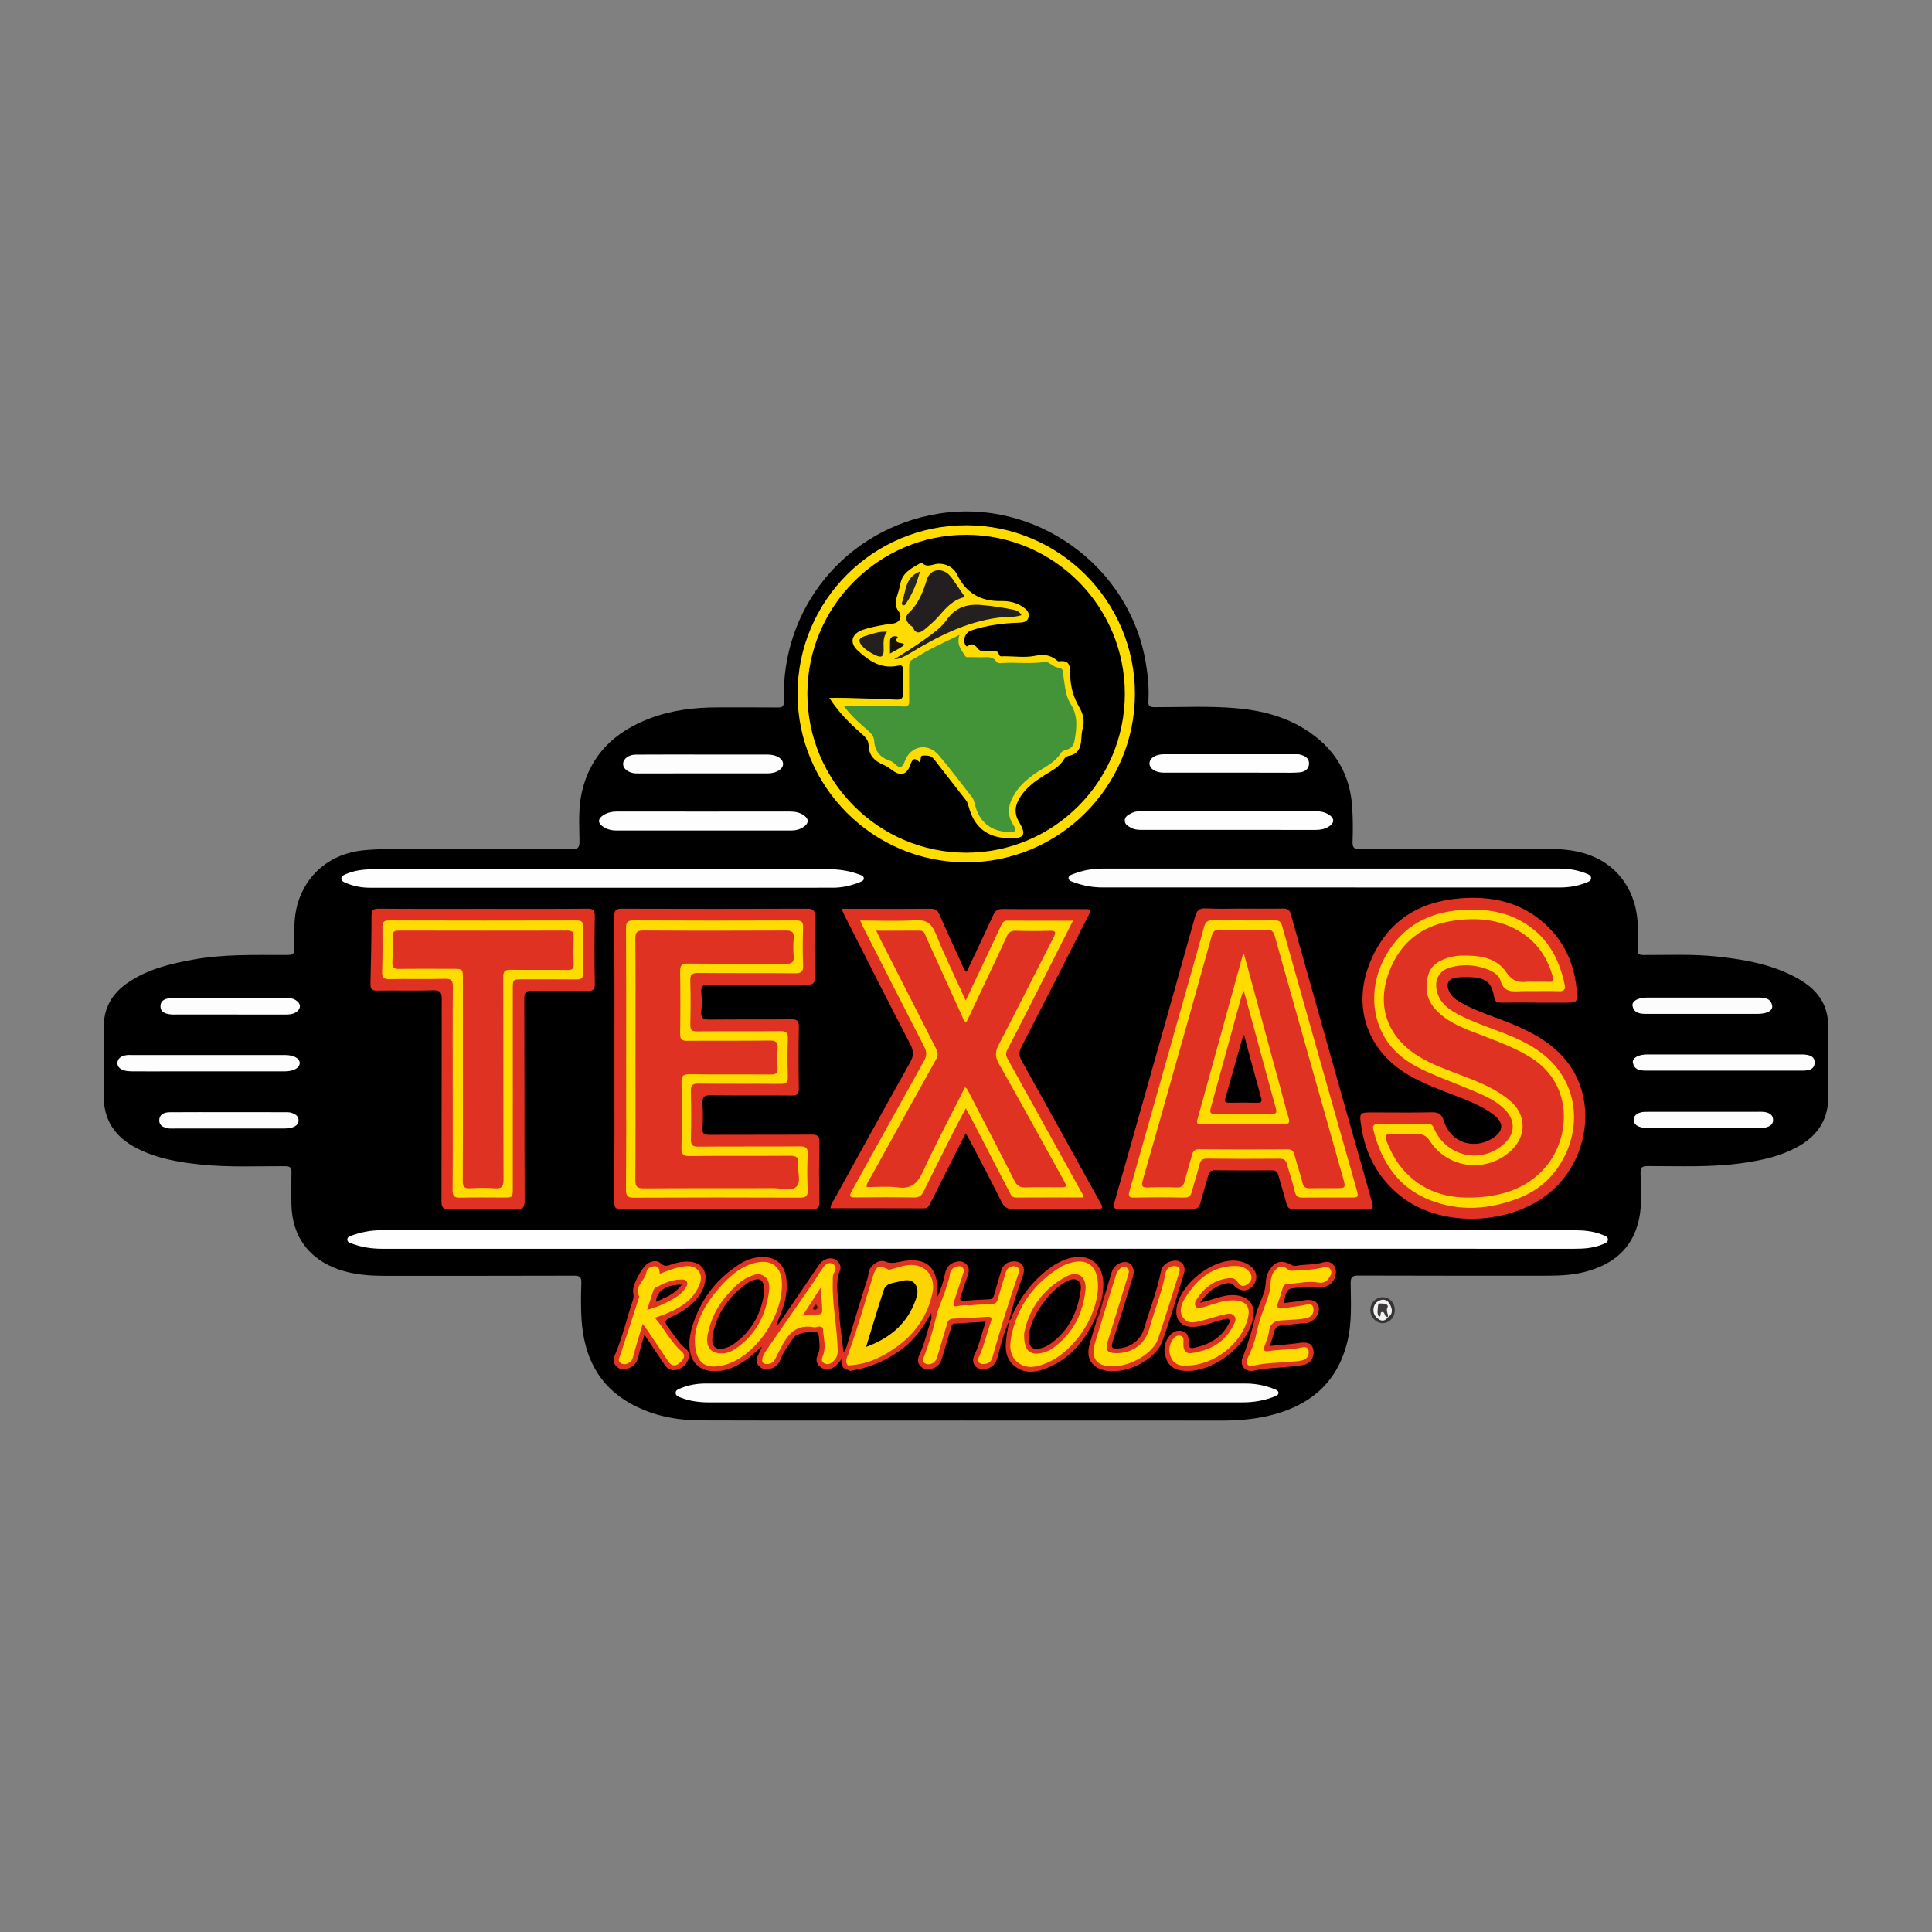 <?xml version="1.0" encoding="utf-8"?>
<!-- Generator: Adobe Illustrator 17.0.0, SVG Export Plug-In . SVG Version: 6.00 Build 0)  -->
<!DOCTYPE svg PUBLIC "-//W3C//DTD SVG 1.1//EN" "http://www.w3.org/Graphics/SVG/1.1/DTD/svg11.dtd">
<svg version="1.1" id="Layer_1" xmlns="http://www.w3.org/2000/svg" xmlns:xlink="http://www.w3.org/1999/xlink" x="0px" y="0px"
	 width="200px" height="200px" viewBox="0 0 200 200" enable-background="new 0 0 200 200" xml:space="preserve">
<rect x="0" y="0" width="200" height="200" fill="#808080" stroke="none"/>
<g>
	<path d="M99.907,147.053c-9.115,0-18.23,0.018-27.346-0.012c-2.499-0.008-4.929-0.469-7.157-1.675
		c-3.499-1.893-4.969-5.011-5.206-8.825c-0.077-1.235-0.061-2.479-0.017-3.717c0.022-0.614-0.157-0.768-0.767-0.766
		c-6.507,0.023-13.014,0.012-19.522,0.016c-1.632,0.001-3.245-0.11-4.806-0.651c-3.123-1.082-4.858-3.447-4.918-6.755
		c-0.02-1.084-0.033-2.17,0.007-3.253c0.02-0.536-0.132-0.69-0.68-0.692c-2.89-0.01-5.785,0.131-8.669-0.166
		c-2.29-0.236-4.544-0.615-6.628-1.673c-2.306-1.17-3.533-2.968-3.459-5.629c0.064-2.271,0.049-4.545,0.002-6.817
		c-0.042-2.05,0.839-3.574,2.481-4.702c2.068-1.421,4.444-1.986,6.867-2.416c3.096-0.549,6.223-0.461,9.346-0.459
		c1.028,0.001,1.031,0,1.028-1.068c-0.004-1.393-0.057-2.79,0.324-4.153c0.885-3.169,3.448-5.284,6.839-5.617
		c0.795-0.078,1.597-0.118,2.396-0.119c6.378-0.009,12.756-0.019,19.134,0.014c0.713,0.004,0.843-0.205,0.834-0.862
		c-0.024-1.7-0.136-3.413,0.251-5.092c0.884-3.837,3.395-6.197,6.957-7.569c2.293-0.883,4.692-1.172,7.135-1.168
		c2.04,0.003,4.08-0.011,6.12,0.009c0.49,0.005,0.711-0.043,0.692-0.656c-0.305-9.653,6.414-17.815,15.931-19.394
		c10.065-1.669,19.878,5.376,21.542,15.456c0.215,1.304,0.345,2.613,0.265,3.931c-0.032,0.531,0.138,0.629,0.629,0.631
		c2.814,0.01,5.633-0.138,8.44,0.106c3.163,0.275,6.131,1.141,8.606,3.252c2.133,1.82,3.234,4.175,3.419,6.95
		c0.081,1.209,0.085,2.427,0.042,3.638c-0.022,0.635,0.193,0.754,0.779,0.752c6.585-0.02,13.169-0.013,19.754-0.012
		c1.377,0,2.732,0.16,4.029,0.64c3.029,1.122,4.89,3.882,4.96,7.336c0.016,0.8,0.034,1.602-0.007,2.401
		c-0.025,0.487,0.134,0.595,0.605,0.596c2.529,0.006,5.062-0.114,7.585,0.156c2.701,0.289,5.364,0.745,7.824,1.975
		c1.822,0.911,3.3,2.151,3.638,4.306c0.107,0.682,0.065,1.39,0.067,2.086c0.007,2.014-0.026,4.029,0.01,6.042
		c0.041,2.353-1.013,4.045-3.01,5.198c-1.819,1.051-3.828,1.483-5.878,1.775c-3.262,0.465-6.545,0.306-9.821,0.313
		c-0.583,0.001-0.729,0.145-0.725,0.726c0.01,1.598,0.183,3.215-0.161,4.79c-0.677,3.101-2.788,4.748-5.75,5.474
		c-1.34,0.328-2.707,0.359-4.077,0.358c-6.404-0.002-12.808,0.009-19.212-0.016c-0.64-0.003-0.816,0.153-0.809,0.8
		c0.025,2.061,0.151,4.134-0.369,6.164c-1.1,4.296-4.033,6.613-8.207,7.571c-1.643,0.377-3.314,0.485-4.998,0.481
		c-4.39-0.011-8.78-0.004-13.169-0.004c-4.39,0-8.78,0-13.169,0C99.907,147.055,99.907,147.054,99.907,147.053z"/>
	<path fill="#363334" d="M144.387,135.59c0.012,0.762-0.542,1.378-1.244,1.385c-0.689,0.007-1.287-0.624-1.288-1.36
		c-0.001-0.714,0.536-1.296,1.223-1.325C143.809,134.261,144.374,134.822,144.387,135.59z"/>
	<path fill="#FEFEFE" d="M101.344,129.27c-20.581,0-41.163-0.002-61.744,0.004c-1.07,0-2.108-0.144-3.109-0.516
		c-0.226-0.084-0.552-0.138-0.535-0.464c0.014-0.268,0.302-0.342,0.511-0.415c0.955-0.333,1.934-0.526,2.955-0.523
		c4.132,0.01,8.264,0.004,12.395,0.004c37.031,0,74.062,0.001,111.094-0.004c1.015,0,2.01,0.078,2.958,0.465
		c0.255,0.104,0.602,0.18,0.584,0.526c-0.015,0.285-0.323,0.372-0.56,0.47c-0.923,0.384-1.894,0.457-2.882,0.456
		c-13.041-0.004-26.082-0.003-39.123-0.003C116.373,129.27,108.859,129.27,101.344,129.27z"/>
	<path fill="#E03222" d="M63.606,109.624c0-4.93,0.012-9.861-0.015-14.791c-0.003-0.626,0.185-0.766,0.782-0.764
		c6.402,0.021,12.803,0.022,19.205-0.002c0.625-0.002,0.778,0.18,0.768,0.78c-0.035,2.09-0.049,4.182,0.006,6.272
		c0.019,0.724-0.233,0.836-0.879,0.83c-3.355-0.031-6.712,0.003-10.067-0.029c-0.65-0.006-0.859,0.184-0.805,0.823
		c0.054,0.641,0.069,1.296-0.003,1.933c-0.085,0.76,0.242,0.879,0.911,0.871c2.787-0.033,5.576,0.005,8.363-0.028
		c0.626-0.007,0.842,0.131,0.828,0.798c-0.044,2.116-0.037,4.233-0.003,6.35c0.009,0.579-0.152,0.746-0.736,0.74
		c-2.788-0.03-5.576,0.015-8.363-0.032c-0.741-0.013-0.915,0.229-0.871,0.911c0.055,0.848,0.045,1.704,0.002,2.554
		c-0.027,0.53,0.176,0.638,0.663,0.636c3.536-0.018,7.073,0.006,10.609-0.024c0.626-0.005,0.838,0.135,0.824,0.796
		c-0.044,2.038-0.04,4.079-0.002,6.117c0.012,0.62-0.126,0.832-0.793,0.829c-6.557-0.026-13.113-0.024-19.67-0.001
		c-0.619,0.002-0.772-0.173-0.769-0.777C63.616,119.485,63.606,114.555,63.606,109.624z"/>
	<path fill="#E03222" d="M159.069,103.79c-1.213,0-2.427-0.012-3.64,0.006c-0.453,0.007-0.674-0.097-0.762-0.614
		c-0.246-1.438-0.823-1.925-2.277-2.017c-0.538-0.034-1.088-0.034-1.622,0.036c-0.857,0.113-1.118,0.659-0.746,1.449
		c0.256,0.542,0.723,0.863,1.222,1.145c1.671,0.943,3.514,1.473,5.274,2.202c2.293,0.949,4.428,2.138,5.918,4.198
		c2.684,3.711,2.069,9.27-1.368,12.686c-3.971,3.946-11.683,4.428-16.058,0.956c-2.325-1.844-3.651-4.3-4.093-7.229
		c-0.219-1.45-0.207-1.453,1.259-1.452c2.014,0.001,4.029,0.033,6.041-0.012c0.706-0.016,1.029,0.187,1.246,0.891
		c0.665,2.164,2.965,3.01,4.916,1.876c1.305-0.759,1.377-1.682,0.162-2.575c-1.303-0.957-2.814-1.504-4.306-2.075
		c-1.518-0.58-3.035-1.158-4.441-1.987c-4.356-2.567-5.884-7.228-3.876-11.876c1.755-4.06,4.955-6.079,9.273-6.405
		c2.903-0.219,5.675,0.247,8.055,2.08c2.375,1.83,3.66,4.288,3.963,7.254c0.15,1.472,0.118,1.475-1.352,1.475
		c-0.93,0-1.859,0-2.789,0C159.069,103.798,159.069,103.794,159.069,103.79z"/>
	<path fill="#E03222" d="M100.061,100.61c0.946-2.007,1.871-3.935,2.759-5.88c0.211-0.462,0.463-0.64,0.989-0.634
		c2.789,0.03,5.578,0.012,8.367,0.015c0.826,0.001,0.832,0.009,0.46,0.741c-2.302,4.528-4.597,9.06-6.922,13.576
		c-0.257,0.499-0.237,0.861,0.03,1.34c2.7,4.843,5.377,9.699,8.06,14.552c0.456,0.825,0.453,0.829-0.508,0.829
		c-2.789,0.001-5.578-0.017-8.367,0.014c-0.614,0.007-0.959-0.153-1.247-0.736c-1.037-2.104-2.143-4.174-3.225-6.256
		c-0.128-0.245-0.269-0.484-0.478-0.857c-0.239,0.459-0.425,0.809-0.604,1.162c-1.024,2.025-2.047,4.05-3.066,6.077
		c-0.14,0.279-0.243,0.537-0.651,0.535c-3.223-0.014-6.447-0.008-9.683-0.008c-0.002-0.386,0.219-0.622,0.363-0.884
		c2.616-4.742,5.224-9.489,7.872-14.213c0.365-0.652,0.407-1.138,0.049-1.827c-2.307-4.438-4.556-8.906-6.823-13.365
		c-0.101-0.2-0.18-0.411-0.31-0.709c1.011,0,1.931,0,2.851,0c2.118,0,4.235,0.014,6.353-0.01c0.484-0.005,0.728,0.151,0.924,0.602
		c0.737,1.703,1.518,3.387,2.292,5.074C99.669,100.02,99.733,100.332,100.061,100.61z"/>
	<path fill="#E03222" d="M50.039,94.082c3.588,0,7.176,0.015,10.763-0.014c0.612-0.005,0.783,0.16,0.774,0.773
		c-0.036,2.322-0.043,4.646,0.003,6.968c0.014,0.683-0.221,0.797-0.834,0.785c-1.883-0.039-3.769,0.014-5.652-0.03
		c-0.635-0.015-0.816,0.141-0.814,0.798c0.026,6.969,0.003,13.938,0.035,20.907c0.003,0.752-0.185,0.945-0.933,0.928
		c-2.27-0.053-4.543-0.045-6.813-0.003c-0.673,0.013-0.869-0.156-0.867-0.851c0.027-6.969,0.008-13.938,0.03-20.907
		c0.002-0.68-0.131-0.94-0.879-0.918c-1.934,0.057-3.871,0.002-5.807,0.03c-0.541,0.008-0.71-0.158-0.696-0.703
		c0.063-2.347,0.106-4.696,0.109-7.044c0.001-0.579,0.159-0.737,0.739-0.733C42.811,94.096,46.425,94.082,50.039,94.082z"/>
	<path fill="#E03222" d="M128.722,94.062c1.368,0,2.736,0.017,4.104-0.009c0.46-0.009,0.672,0.133,0.8,0.591
		c2.789,9.941,5.589,19.879,8.406,29.813c0.151,0.531,0.136,0.732-0.495,0.725c-2.529-0.027-5.059-0.026-7.588,0.002
		c-0.492,0.005-0.67-0.182-0.784-0.617c-0.255-0.971-0.565-1.927-0.826-2.897c-0.103-0.386-0.288-0.519-0.697-0.515
		c-1.961,0.019-3.923,0.012-5.884-0.01c-0.415-0.005-0.585,0.144-0.686,0.541c-0.242,0.948-0.561,1.876-0.799,2.824
		c-0.121,0.482-0.337,0.658-0.849,0.653c-2.503-0.026-5.007-0.037-7.51,0.005c-0.672,0.011-0.694-0.196-0.537-0.742
		c1.004-3.489,1.985-6.985,2.972-10.479c1.791-6.344,3.589-12.685,5.359-19.035c0.18-0.645,0.428-0.915,1.144-0.875
		c1.286,0.072,2.58,0.02,3.87,0.02C128.722,94.058,128.722,94.06,128.722,94.062z"/>
	<path fill="#FDFDFD" d="M100.854,145.172c-9.141,0-18.281-0.001-27.422,0.002c-1.015,0-2.008-0.117-2.956-0.492
		c-0.229-0.091-0.534-0.176-0.535-0.49c-0.001-0.316,0.308-0.393,0.536-0.486c0.821-0.336,1.685-0.487,2.567-0.487
		c18.643-0.004,37.286-0.005,55.929,0.002c1.011,0,1.997,0.201,2.943,0.575c0.195,0.077,0.434,0.177,0.433,0.391
		c-0.001,0.212-0.235,0.317-0.433,0.393c-1.046,0.405-2.132,0.592-3.251,0.592C119.394,145.172,110.124,145.172,100.854,145.172z"/>
	<path fill="#FEDC00" d="M82.564,71.815c0.007-9.651,7.85-17.468,17.501-17.442c9.61,0.025,17.427,7.856,17.422,17.452
		c-0.005,9.63-7.871,17.468-17.509,17.446C90.364,89.25,82.557,81.423,82.564,71.815z"/>
	<path fill="#FDFDFD" d="M137.778,91.869c-7.873,0-15.746,0-23.619,0c-1.042,0-2.049-0.186-3.026-0.546
		c-0.219-0.081-0.505-0.164-0.516-0.409c-0.013-0.301,0.304-0.366,0.539-0.456c0.949-0.364,1.938-0.541,2.948-0.541
		c15.772-0.006,31.543-0.005,47.315-0.002c0.935,0,1.85,0.145,2.725,0.483c0.237,0.091,0.551,0.2,0.563,0.474
		c0.015,0.33-0.329,0.437-0.585,0.534c-0.851,0.324-1.738,0.465-2.649,0.465C153.576,91.868,145.677,91.869,137.778,91.869z"/>
	<path fill="#FEFEFE" d="M62.287,89.99c7.845,0,15.691,0.004,23.536-0.005c1.097-0.001,2.155,0.17,3.176,0.56
		c0.177,0.068,0.43,0.147,0.426,0.391c-0.003,0.239-0.238,0.318-0.427,0.393c-0.894,0.355-1.824,0.567-2.786,0.567
		c-15.974,0.004-31.949,0.003-47.923,0.002c-0.886,0-1.742-0.168-2.555-0.527c-0.186-0.082-0.396-0.182-0.396-0.428
		c0-0.243,0.208-0.34,0.394-0.424c0.936-0.422,1.926-0.533,2.942-0.532C46.545,89.993,54.416,89.99,62.287,89.99z"/>
	<path fill="#DF3322" d="M87.579,139.605c0.74-2.436,1.464-4.877,2.237-7.302c0.114-0.356,0.057-0.759,0.317-1.078
		c0.405-0.496,0.925-0.858,1.535-0.617c0.536,0.211,0.988,0.119,1.489,0.009c2.654-0.58,3.943,0.48,3.901,3.194
		c-0.001,0.076,0,0.153,0,0.431c0.389-0.886,0.616-1.625,0.767-2.382c0.111-0.555,0.387-0.954,0.903-1.159
		c0.453-0.18,0.927-0.207,1.298,0.169c0.346,0.351,0.314,0.768,0.14,1.22c-0.267,0.695-0.464,1.417-0.714,2.119
		c-0.129,0.361-0.012,0.467,0.339,0.443c0.874-0.058,1.748-0.122,2.624-0.152c0.346-0.012,0.43-0.231,0.504-0.479
		c0.227-0.763,0.451-1.528,0.665-2.296c0.164-0.59,0.467-1.026,1.12-1.128c0.991-0.154,1.526,0.501,1.192,1.443
		c-0.542,1.525-1.073,3.053-1.409,4.641l0.012-0.014c-0.562,1.24-0.897,2.555-1.242,3.864c-0.152,0.576-0.459,0.955-1.025,1.146
		c-0.46,0.155-0.892,0.098-1.228-0.222c-0.363-0.346-0.314-0.811-0.115-1.224c0.508-1.05,0.733-2.189,1.152-3.408
		c-1.135,0.068-2.195,0.118-3.252,0.202c-0.28,0.022-0.298,0.312-0.364,0.533c-0.299,1.01-0.612,2.017-0.903,3.029
		c-0.153,0.533-0.437,0.913-0.99,1.084c-0.491,0.152-0.939,0.096-1.278-0.279c-0.335-0.371-0.241-0.802-0.044-1.229
		c0.529-1.15,0.788-2.391,1.191-3.584c0.052-0.156,0.007-0.344,0.007-0.675c-0.794,1.441-1.642,2.658-2.835,3.594
		c-1.507,1.181-3.194,1.966-5.076,2.327c-0.247,0.048-0.5,0.166-0.737-0.032c-0.114-0.142-0.14-0.294-0.06-0.461
		c0.215-0.241,0.519-0.187,0.791-0.24c3.731-0.72,6.875-3.387,7.771-7.027c0.106-0.43,0.164-0.859,0.063-1.3
		c-0.249-1.081-1.099-1.707-2.214-1.609c-0.542,0.048-1.059,0.22-1.583,0.357c-0.251,0.066-0.482,0.105-0.75,0.005
		c-0.742-0.278-0.956-0.177-1.182,0.573c-0.617,2.049-1.272,4.087-1.899,6.133c-0.169,0.552-0.197,1.181-0.702,1.591
		C87.814,139.827,87.676,139.758,87.579,139.605z"/>
	<path fill="#FDFDFD" d="M72.896,84.014c2.94,0,5.88,0.005,8.82-0.004c0.585-0.002,1.135,0.088,1.595,0.466
		c0.405,0.333,0.403,0.705-0.004,1.037c-0.415,0.339-0.909,0.462-1.441,0.462c-6.009-0.002-12.017-0.003-18.026,0
		c-0.559,0-1.076-0.13-1.518-0.473c-0.421-0.327-0.418-0.696,0.004-1.021c0.467-0.359,1.011-0.472,1.597-0.47
		C66.913,84.018,69.904,84.014,72.896,84.014z"/>
	<path fill="#FEFEFE" d="M127.192,83.981c2.991,0,5.982,0.004,8.972-0.004c0.475-0.001,0.922,0.07,1.333,0.313
		c0.696,0.412,0.688,0.922-0.021,1.328c-0.391,0.224-0.818,0.294-1.264,0.294c-6.007-0.001-12.015-0.001-18.022-0.001
		c-0.39,0-0.774-0.035-1.123-0.229c-0.294-0.163-0.617-0.328-0.631-0.716c-0.016-0.436,0.348-0.603,0.659-0.775
		c0.371-0.205,0.785-0.215,1.202-0.214C121.263,83.984,124.228,83.981,127.192,83.981z"/>
	<path fill="#DF3222" d="M87.762,141.349c-0.001,0.148-0.002,0.296-0.003,0.444c-0.604-0.067-0.607-0.531-0.643-1.08
		c-0.338,0.389-0.583,0.769-1.028,0.936c-0.463,0.173-0.874,0.115-1.225-0.196c-0.37-0.327-0.426-0.747-0.203-1.195
		c0.32-0.644,0.132-1.317,0.104-1.979c-0.005-0.114-0.069-0.264-0.156-0.329c-0.361-0.27-2.164,0.08-2.422,0.474
		c-0.508,0.773-1.103,1.492-1.424,2.382c-0.166,0.462-0.527,0.744-1.005,0.887c-0.436,0.131-0.834,0.057-1.153-0.238
		c-0.347-0.321-0.323-0.739-0.141-1.145c0.135-0.299,0.293-0.588,0.403-0.919c-0.555,0.466-1.054,0.993-1.654,1.398
		c-0.909,0.613-1.867,1.105-2.988,1.153c-1.793,0.077-2.813-0.88-2.859-2.677c-0.017-0.648,0.099-1.285,0.285-1.904
		c0.827-2.751,2.448-4.912,4.861-6.47c0.656-0.424,1.378-0.7,2.167-0.756c1.603-0.114,2.586,0.738,2.741,2.353
		c0.135,1.404-0.224,2.707-0.777,3.974c-0.108,0.249-0.209,0.501-0.19,0.812c1.354-1.976,2.714-3.947,4.056-5.931
		c0.263-0.389,0.495-0.794,0.956-0.973c0.376-0.147,0.764-0.169,1.108,0.08c0.345,0.249,0.536,0.65,0.392,1.021
		c-0.557,1.426-0.163,2.863-0.095,4.287c0.067,1.401,0.294,2.795,0.459,4.261c0.106-0.175,0.179-0.294,0.251-0.413
		c0.149,0.011,0.284,0.046,0.354,0.198C88.065,140.34,87.724,140.823,87.762,141.349z"/>
	<path fill="#FDFDFD" d="M72.789,78.11c2.221,0,4.442-0.002,6.662,0.001c0.928,0.001,1.629,0.436,1.612,0.99
		c-0.016,0.521-0.701,0.956-1.576,0.958c-4.493,0.006-8.986,0.003-13.48,0.003c-0.077,0-0.155,0.003-0.232-0.003
		c-0.753-0.065-1.285-0.484-1.27-0.997c0.015-0.511,0.573-0.941,1.311-0.945C68.141,78.102,70.465,78.11,72.789,78.11z"/>
	<path fill="#FDFDFD" d="M21.618,109.214c2.529,0,5.058,0,7.587,0c0.103,0,0.206,0,0.31,0c0.919,0.005,1.533,0.355,1.51,0.859
		c-0.023,0.493-0.649,0.834-1.559,0.835c-4.18,0.002-8.361,0.001-12.541,0.001c-1.11,0-2.219,0.006-3.329-0.005
		c-0.254-0.002-0.518-0.026-0.759-0.101c-0.389-0.121-0.722-0.356-0.678-0.818c0.043-0.446,0.401-0.646,0.793-0.735
		c0.247-0.056,0.513-0.035,0.771-0.035C16.353,109.214,18.986,109.214,21.618,109.214z"/>
	<path fill="#FDFDFD" d="M178.47,110.832c-2.656,0-5.313-0.002-7.969,0.001c-0.643,0.001-1.3-0.027-1.461-0.81
		c-0.103-0.503,0.554-0.866,1.485-0.867c5.313-0.002,10.626-0.001,15.938-0.001c0.052,0,0.103-0.002,0.155,0
		c0.593,0.031,1.247,0.125,1.233,0.856c-0.013,0.72-0.651,0.821-1.257,0.821C183.885,110.83,181.177,110.831,178.47,110.832z"/>
	<path fill="#FEFEFE" d="M127.26,79.986c-2.167,0-4.335,0-6.502,0c-0.103,0-0.206,0.002-0.31,0
		c-0.856-0.017-1.459-0.417-1.452-0.961c0.007-0.536,0.619-0.942,1.469-0.943c4.541-0.004,9.082-0.002,13.624-0.001
		c0.155,0,0.316-0.014,0.462,0.024c0.497,0.127,0.97,0.339,0.961,0.938c-0.009,0.593-0.469,0.86-0.979,0.911
		c-0.665,0.066-1.34,0.032-2.01,0.033C130.769,79.987,129.014,79.986,127.26,79.986z"/>
	<path fill="#DF3321" d="M124.232,134.85c1.072-0.231,1.922-0.608,2.835-0.745c0.579-0.087,1.128-0.046,1.664,0.181
		c0.823,0.349,1.197,1.13,1.011,2.107c-0.553,2.913-4.122,5.697-7.096,5.518c-0.81-0.049-1.534-0.313-1.872-1.135
		c-0.331-0.806-0.34-1.618,0.189-2.355c0.332-0.463,0.787-0.784,1.388-0.636c0.624,0.153,0.727,0.688,0.701,1.224
		c-0.025,0.523,0.175,0.613,0.645,0.504c1.465-0.34,2.696-1.004,3.443-2.374c0.093-0.17,0.255-0.379,0.08-0.558
		c-0.132-0.134-0.342-0.03-0.517,0.005c-0.958,0.195-1.853,0.625-2.832,0.748c-1.551,0.195-2.375-0.694-2.024-2.206
		c0.536-2.312,3.539-4.677,5.892-4.634c0.607,0.011,1.172,0.184,1.665,0.54c0.754,0.545,0.866,1.407,0.29,2.086
		c-0.538,0.634-1.321,0.624-1.975-0.061c-0.212-0.222-0.44-0.255-0.698-0.212C125.83,133.048,125.006,133.762,124.232,134.85z"/>
	<path fill="#DF3322" d="M114.236,134.486c0.27-0.887,0.547-1.771,0.806-2.661c0.155-0.531,0.449-0.915,0.986-1.103
		c0.717-0.25,1.296,0.144,1.332,0.907c0.016,0.348-0.118,0.658-0.216,0.976c-0.65,2.117-1.291,4.238-1.978,6.344
		c-0.185,0.567-0.016,0.676,0.501,0.649c1.368-0.071,2.405-0.832,2.788-2.129c0.576-1.948,1.32-3.845,1.725-5.846
		c0.135-0.666,0.669-1.035,1.342-1.115c0.765-0.091,1.288,0.53,1.051,1.302c-0.724,2.362-1.42,4.737-2.255,7.061
		c-0.71,1.977-3.972,3.512-6.031,2.977c-1.331-0.346-1.874-1.288-1.504-2.652c0.216-0.795,0.467-1.58,0.702-2.369
		C113.576,135.995,113.698,135.173,114.236,134.486z"/>
	<path fill="#DF3322" d="M132.884,134.897c0.722-0.096,1.363-0.152,1.992-0.273c0.962-0.185,1.54,0.057,1.647,0.745
		c0.114,0.726-0.621,1.613-1.435,1.617c-0.78,0.004-1.536,0.178-2.306,0.212c-0.547,0.024-0.826,0.27-0.927,0.808
		c-0.075,0.401-0.235,0.786-0.404,1.327c1.06-0.103,2.044-0.16,3.015-0.305c0.888-0.133,1.341,0.027,1.484,0.663
		c0.167,0.742-0.278,1.494-1.061,1.619c-0.94,0.151-1.896,0.216-2.847,0.291c-0.746,0.058-1.485,0.109-2.22,0.284
		c-0.877,0.208-1.525-0.5-1.198-1.324c0.571-1.436,1.008-2.896,1.363-4.404c0.204-0.867,0.695-1.707,0.929-2.601
		c0.166-0.633,0.042-1.301,0.408-1.931c0.579-0.995,1.279-1.279,2.28-0.712c0.197,0.112,0.374,0.155,0.583,0.119
		c0.938-0.164,1.899-0.082,2.833-0.362c0.766-0.23,1.37,0.4,1.266,1.197c-0.112,0.863-0.823,1.463-1.747,1.398
		c-0.648-0.046-1.29-0.022-1.933,0.023C133.202,133.384,133.203,133.392,132.884,134.897z"/>
	<path fill="#FDFDFD" d="M23.693,115.131c1.91,0,3.821-0.002,5.731,0.003c0.256,0.001,0.528-0.011,0.763,0.069
		c0.37,0.125,0.739,0.32,0.72,0.796c-0.017,0.426-0.343,0.623-0.698,0.73c-0.241,0.073-0.505,0.091-0.759,0.091
		c-3.847,0.005-7.693,0.004-11.54,0.004c-0.129,0-0.26,0.013-0.387-0.005c-0.511-0.072-1.035-0.236-1.036-0.833
		c-0.001-0.642,0.533-0.844,1.086-0.848C19.614,115.121,21.654,115.131,23.693,115.131z"/>
	<path fill="#FDFDFD" d="M23.788,105.021c-1.859,0-3.718,0-5.576,0c-0.155,0-0.311,0.014-0.464-0.003
		c-0.564-0.062-1.167-0.193-1.133-0.89c0.03-0.618,0.567-0.793,1.135-0.793c4.027,0.001,8.055,0.001,12.082,0
		c0.262,0,0.51,0.031,0.741,0.171c0.629,0.381,0.632,0.953-0.004,1.32c-0.325,0.188-0.684,0.199-1.05,0.198
		C27.609,105.018,25.698,105.021,23.788,105.021z"/>
	<path fill="#FCFCFC" d="M176.175,104.956c-1.906,0-3.813,0-5.719,0c-0.643,0-1.297-0.046-1.457-0.821
		c-0.102-0.495,0.57-0.866,1.492-0.867c3.838-0.003,7.677-0.002,11.515-0.001c0.642,0,1.299,0.046,1.448,0.832
		c0.097,0.512-0.532,0.854-1.483,0.856C180.039,104.959,178.107,104.957,176.175,104.956z"/>
	<path fill="#FDFDFD" d="M176.395,115.092c1.859,0,3.717,0,5.576,0c0.206,0,0.415-0.012,0.619,0.012
		c0.494,0.06,0.942,0.245,0.961,0.813c0.018,0.54-0.422,0.724-0.87,0.825c-0.198,0.045-0.41,0.04-0.615,0.041
		c-3.795,0.002-7.589,0.004-11.384-0.003c-0.306-0.001-0.626-0.024-0.913-0.117c-0.351-0.113-0.668-0.337-0.65-0.767
		c0.018-0.425,0.356-0.624,0.702-0.732c0.263-0.082,0.561-0.068,0.843-0.069C172.575,115.089,174.485,115.092,176.395,115.092z"/>
	<path fill="#DF3321" d="M66.708,138.162c-0.244,0.871-0.475,1.554-0.62,2.255c-0.135,0.651-0.479,1.05-1.101,1.257
		c-0.466,0.155-0.882,0.089-1.207-0.258c-0.316-0.338-0.287-0.776-0.119-1.167c0.782-1.827,1.22-3.765,1.85-5.641
		c0.095-0.282,0.085-0.541,0.029-0.83c-0.135-0.697,0.969-2.752,1.617-3.051c0.419-0.193,0.903-0.286,1.237,0.049
		c0.353,0.354,0.653,0.282,1.03,0.145c0.609-0.221,1.237-0.347,1.892-0.317c1.286,0.059,1.948,0.944,1.65,2.209
		c-0.164,0.695-0.501,1.291-0.988,1.808c-0.627,0.666-1.368,1.173-2.186,1.569c-1.111,0.538-1.126,0.545-0.397,1.518
		c0.506,0.675,0.932,1.405,1.626,1.944c0.53,0.411,0.345,1.266-0.299,1.813c-0.636,0.54-1.459,0.489-1.888-0.138
		C68.152,140.33,67.486,139.321,66.708,138.162z"/>
	<path fill="#DF3321" d="M113.354,136.532c-1.033,2.171-2.456,3.981-4.716,4.98c-1.195,0.528-2.466,0.801-3.585-0.076
		c-1.18-0.926-0.987-2.274-0.789-3.566c0.062-0.403,0.156-0.802,0.235-1.202c0,0-0.012,0.014-0.012,0.014
		c0.237-0.121,0.236-0.379,0.326-0.581c0.847-1.895,2.081-3.484,3.734-4.745c0.578-0.44,1.202-0.798,1.891-1.027
		c2.31-0.769,3.966,0.555,3.767,3.008c-0.027,0.333-0.075,0.665-0.113,0.997C113.996,135.117,113.806,135.868,113.354,136.532z"/>
	<path fill="#440F0A" d="M113.354,136.532c0.246-0.733,0.493-1.465,0.739-2.198c0.048,0.051,0.096,0.101,0.143,0.152
		c-0.198,0.797-0.408,1.59-0.75,2.341C113.442,136.728,113.398,136.63,113.354,136.532z"/>
	<path fill="#F2F2F2" d="M143.695,136.346c-0.427,0.575-0.87,0.386-1.253-0.023c-0.436-0.466-0.314-1.303,0.212-1.616
		c0.508-0.302,0.975-0.18,1.236,0.326c0.233,0.451,0.362,0.969-0.213,1.329c-0.155-0.266-0.248-0.553-0.294-0.857
		c-0.026-0.17-0.114-0.292-0.297-0.279c-0.186,0.013-0.245,0.163-0.265,0.322c-0.057,0.444,0.222,0.085,0.321,0.11
		C143.518,135.755,143.477,136.149,143.695,136.346z"/>
	<path fill="#FEDC00" d="M64.819,109.593c0-4.491,0.011-8.982-0.013-13.473c-0.003-0.609,0.104-0.843,0.786-0.839
		c5.601,0.029,11.202,0.025,16.803,0.004c0.571-0.002,0.76,0.136,0.74,0.727c-0.045,1.289-0.05,2.582,0.001,3.871
		c0.026,0.662-0.131,0.879-0.84,0.87c-3.329-0.041-6.659,0.003-9.988-0.036c-0.695-0.008-0.875,0.19-0.852,0.865
		c0.051,1.495,0.038,2.994,0.004,4.49c-0.012,0.543,0.157,0.7,0.698,0.696c2.865-0.024,5.73,0.009,8.595-0.027
		c0.661-0.008,0.827,0.199,0.804,0.83c-0.047,1.289-0.051,2.582,0.001,3.87c0.026,0.642-0.209,0.765-0.793,0.759
		c-2.813-0.027-5.627,0.009-8.44-0.028c-0.659-0.009-0.825,0.193-0.808,0.826c0.043,1.625,0.043,3.252,0,4.877
		c-0.016,0.631,0.146,0.834,0.806,0.827c3.484-0.033,6.969-0.001,10.453-0.029c0.619-0.005,0.865,0.121,0.834,0.796
		c-0.056,1.236-0.055,2.479,0,3.715c0.03,0.671-0.209,0.801-0.831,0.798c-5.704-0.023-11.408-0.025-17.112,0.002
		c-0.664,0.003-0.873-0.138-0.867-0.842C64.836,118.627,64.819,114.11,64.819,109.593z"/>
	<path fill="#FEDC00" d="M158.853,102.6c-0.465,0-0.93-0.018-1.394,0.004c-0.927,0.045-1.792,0.138-2.131-1.11
		c-0.163-0.599-0.833-0.964-1.457-1.192c-1.223-0.446-2.473-0.502-3.725-0.16c-1.166,0.319-1.684,1.273-1.403,2.448
		c0.324,1.359,1.381,2.002,2.5,2.566c1.498,0.755,3.099,1.266,4.655,1.885c1.468,0.584,2.882,1.27,4.096,2.299
		c3.136,2.661,3.842,7.001,1.765,10.736c-1.031,1.855-2.544,3.176-4.509,3.943c-3.032,1.183-6.131,1.425-9.202,0.224
		c-3.309-1.294-5.036-3.951-5.878-7.279c-0.103-0.405,0.006-0.61,0.491-0.603c1.729,0.023,3.459,0.028,5.188-0.005
		c0.429-0.008,0.501,0.24,0.627,0.522c1.308,2.923,4.995,3.663,7.292,1.466c1.082-1.035,1.108-2.334,0.081-3.418
		c-0.896-0.945-2.055-1.459-3.217-1.954c-1.635-0.696-3.306-1.311-4.929-2.033c-1.47-0.654-2.837-1.5-3.843-2.795
		c-1.998-2.574-2.135-6.192-0.385-9.245c1.726-3.01,4.393-4.465,7.789-4.69c2.086-0.139,4.122,0.045,6.016,1.042
		c2.696,1.419,4.079,3.761,4.69,6.65c0.113,0.534-0.076,0.738-0.639,0.71C160.507,102.569,159.679,102.6,158.853,102.6z"/>
	<path fill="#FEDC00" d="M111.073,95.312c-0.793,1.568-1.51,2.99-2.231,4.411c-1.518,2.989-3.022,5.986-4.576,8.956
		c-0.235,0.448-0.076,0.723,0.107,1.054c2.499,4.513,5.001,9.024,7.495,13.539c0.107,0.194,0.289,0.371,0.238,0.689
		c-2.313,0-4.63-0.007-6.946,0.007c-0.41,0.003-0.511-0.277-0.652-0.549c-1.352-2.611-2.703-5.222-4.056-7.833
		c-0.128-0.247-0.27-0.487-0.474-0.854c-0.426,0.808-0.813,1.514-1.176,2.233c-1.07,2.117-2.142,4.234-3.186,6.364
		c-0.219,0.446-0.461,0.643-0.991,0.634c-2.013-0.037-4.028-0.03-6.042-0.006c-0.587,0.007-0.731-0.084-0.41-0.659
		c2.501-4.482,4.969-8.983,7.476-13.461c0.3-0.536,0.306-0.944,0.025-1.488c-2.106-4.078-4.18-8.174-6.263-12.264
		c-0.114-0.225-0.215-0.456-0.371-0.789c1.963,0,3.841,0.087,5.705-0.031c1.176-0.074,1.701,0.343,2.13,1.406
		c0.923,2.287,2.009,4.509,3.095,6.903c0.716-1.51,1.377-2.898,2.034-4.288c0.551-1.165,1.1-2.332,1.644-3.5
		c0.125-0.269,0.248-0.483,0.611-0.481C106.476,95.318,108.694,95.312,111.073,95.312z"/>
	<path fill="#FEDC00" d="M46.868,112.649c0-3.484-0.016-6.969,0.014-10.453c0.006-0.651-0.119-0.894-0.836-0.873
		c-1.908,0.056-3.82-0.01-5.729,0.035c-0.638,0.015-0.773-0.201-0.756-0.788c0.046-1.522,0.049-3.045,0.031-4.568
		c-0.006-0.513,0.107-0.719,0.678-0.717c6.479,0.02,12.957,0.018,19.436,0.002c0.507-0.001,0.662,0.146,0.653,0.654
		c-0.029,1.6-0.029,3.201-0.001,4.8c0.009,0.519-0.175,0.655-0.671,0.648c-1.858-0.025-3.717-0.01-5.575-0.01
		c-1.024,0-1.026,0.001-1.026,0.997c0,6.866,0,13.731,0,20.597c0,0.996-0.001,0.996-0.996,0.996c-1.471,0-2.943-0.03-4.413,0.014
		c-0.632,0.019-0.833-0.144-0.826-0.805C46.886,119.67,46.868,116.159,46.868,112.649z"/>
	<path fill="#FEDC00" d="M128.741,95.283c1.058,0,2.116,0.015,3.174-0.007c0.445-0.01,0.672,0.09,0.81,0.582
		c2.547,9.068,5.119,18.128,7.683,27.191c0.26,0.917,0.251,0.921-0.676,0.921c-1.626,0.001-3.252-0.012-4.877,0.008
		c-0.453,0.006-0.688-0.101-0.803-0.593c-0.222-0.951-0.555-1.875-0.803-2.821c-0.117-0.447-0.321-0.62-0.804-0.616
		c-2.503,0.022-5.006,0.022-7.509-0.007c-0.504-0.006-0.661,0.203-0.772,0.64c-0.233,0.923-0.535,1.828-0.776,2.749
		c-0.121,0.462-0.324,0.658-0.845,0.647c-1.702-0.038-3.407-0.044-5.109,0.001c-0.65,0.017-0.634-0.224-0.496-0.71
		c1.917-6.759,3.823-13.521,5.732-20.282c0.657-2.328,1.335-4.65,1.961-6.986c0.156-0.581,0.416-0.772,1.012-0.742
		c1.03,0.052,2.064,0.015,3.096,0.015C128.741,95.276,128.741,95.28,128.741,95.283z"/>
	<path d="M116.444,71.837c-0.006,9.071-7.389,16.45-16.443,16.436c-9.055-0.014-16.429-7.41-16.421-16.471
		c0.007-9.052,7.424-16.461,16.456-16.44C109.102,55.383,116.45,62.761,116.444,71.837z"/>
	<path fill="#FCD402" d="M87.762,141.349c-0.411-0.567,0.084-1.034,0.171-1.546c0.929-2.538,1.641-5.145,2.446-7.722
		c0.315-1.008,0.57-1.166,1.53-0.679c0.171,0.087,0.296,0.004,0.437-0.032c0.448-0.116,0.888-0.266,1.34-0.358
		c1.914-0.388,3.256,0.965,2.832,2.885c-0.486,2.202-1.667,4.004-3.451,5.348C91.51,140.418,89.782,141.284,87.762,141.349z"/>
	<path fill="#FEDC00" d="M100.255,135.143c0.822-0.059,1.644-0.137,2.468-0.169c0.356-0.014,0.484-0.176,0.571-0.491
		c0.234-0.843,0.506-1.674,0.748-2.515c0.111-0.384,0.226-0.757,0.672-0.859c0.225-0.051,0.46-0.063,0.655,0.121
		c0.212,0.201,0.131,0.407,0.052,0.637c-0.967,2.825-1.851,5.675-2.658,8.55c-0.109,0.389-0.296,0.724-0.759,0.77
		c-0.23,0.023-0.478,0.056-0.653-0.141c-0.19-0.213-0.073-0.435,0.023-0.648c0.523-1.153,0.802-2.387,1.204-3.58
		c0.144-0.428,0.032-0.536-0.416-0.501c-1.156,0.092-2.315,0.156-3.474,0.189c-0.39,0.011-0.543,0.18-0.641,0.515
		c-0.324,1.111-0.672,2.216-0.986,3.33c-0.081,0.287-0.182,0.547-0.426,0.709c-0.3,0.199-0.656,0.232-0.945,0.024
		c-0.307-0.221-0.085-0.499,0.012-0.763c0.505-1.372,0.933-2.76,1.263-4.194c0.212-0.923,0.701-1.808,0.963-2.747
		c0.138-0.494,0.358-0.963,0.408-1.487c0.034-0.356,0.267-0.618,0.607-0.739c0.241-0.086,0.509-0.145,0.719,0.084
		c0.186,0.202,0.11,0.417,0.031,0.648c-0.315,0.926-0.607,1.859-0.915,2.787c-0.125,0.376-0.199,0.661,0.395,0.52
		c0.346-0.082,0.718-0.057,1.078-0.08C100.254,135.122,100.254,135.133,100.255,135.143z"/>
	<path fill="#FEDC00" d="M71.931,138.519c0.124-1.72,1.072-3.552,2.487-5.151c1.029-1.163,2.15-2.237,3.737-2.632
		c1.712-0.426,2.766,0.387,2.791,2.163c0.05,3.537-2.924,7.67-6.069,8.433C72.902,141.812,71.888,141.005,71.931,138.519z"/>
	<path fill="#FEDC00" d="M84.665,137.338c-0.126,0.021-0.26,0.082-0.379,0.06c-2.365-0.441-3.039,1.35-3.862,2.931
		c-0.192,0.37-0.32,0.764-0.804,0.853c-0.597,0.109-0.866-0.162-0.656-0.721c0.116-0.309,0.308-0.595,0.497-0.869
		c1.596-2.312,3.201-4.617,4.798-6.928c0.321-0.465,0.597-0.963,0.93-1.42c0.252-0.345,0.604-0.647,1.05-0.389
		c0.408,0.236,0.256,0.625,0.078,0.957c-0.144,0.269-0.093,0.553-0.104,0.833c-0.085,2.225,0.392,4.409,0.48,6.621
		c0.02,0.505,0.113,1.033-0.265,1.481c-0.312,0.37-0.698,0.628-1.138,0.362c-0.396-0.24-0.135-0.63-0.032-0.971
		c0.255-0.84-0.016-1.677-0.061-2.515C85.181,137.316,84.916,137.298,84.665,137.338z"/>
	<path fill="#FEDC00" d="M122.861,141.358c-0.566,0.047-1.232-0.025-1.592-0.739c-0.309-0.614-0.3-1.244,0.069-1.842
		c0.199-0.322,0.479-0.603,0.877-0.496c0.392,0.105,0.287,0.502,0.284,0.796c-0.008,0.631,0.149,1.11,0.911,0.989
		c1.846-0.292,3.378-1.085,4.251-2.833c0.152-0.304,0.388-0.67,0.108-1.014c-0.27-0.332-0.688-0.216-1.017-0.147
		c-0.703,0.149-1.383,0.4-2.082,0.572c-0.74,0.183-1.594,0.536-2.157-0.198c-0.56-0.73-0.175-1.555,0.268-2.23
		c1.231-1.877,2.816-3.214,5.227-3.156c0.545,0.013,1.016,0.21,1.35,0.643c0.351,0.455,0.213,0.9-0.194,1.217
		c-0.368,0.286-0.748,0.293-1.032-0.195c-0.287-0.493-0.799-0.446-1.249-0.363c-1.318,0.245-2.285,1.019-2.998,2.127
		c-0.154,0.239-0.291,0.532-0.078,0.791c0.223,0.271,0.513,0.11,0.786,0.034c1.036-0.289,2.032-0.745,3.148-0.701
		c1.257,0.05,1.732,0.645,1.437,1.852C128.534,139.087,125.694,141.336,122.861,141.358z"/>
	<path fill="#FEDB00" d="M115.198,141.448c-1.666,0.007-2.321-0.832-1.843-2.424c0.703-2.343,1.438-4.676,2.167-7.011
		c0.06-0.192,0.15-0.394,0.282-0.541c0.207-0.232,0.472-0.443,0.808-0.258c0.305,0.169,0.278,0.451,0.186,0.748
		c-0.519,1.672-1.03,3.347-1.544,5.02c-0.204,0.665-0.424,1.325-0.613,1.994c-0.226,0.8,0.009,1.09,0.859,1.104
		c1.718,0.028,3.032-0.914,3.493-2.567c0.532-1.907,1.293-3.746,1.664-5.702c0.082-0.432,0.375-0.731,0.866-0.747
		c0.458-0.015,0.71,0.151,0.553,0.649c-0.73,2.308-1.43,4.625-2.209,6.916C119.374,140.082,117.032,141.44,115.198,141.448z"/>
	<path fill="#FEDC00" d="M132.786,135.441c0.739-0.11,1.482-0.197,2.214-0.339c0.395-0.077,0.838-0.237,0.952,0.287
		c0.12,0.552-0.221,0.984-0.761,1.081c-0.706,0.127-1.432,0.137-2.15,0.197c-0.077,0.006-0.155,0.01-0.232,0.011
		c-0.799,0.016-1.348,0.281-1.451,1.196c-0.057,0.502-0.285,0.988-0.453,1.475c-0.141,0.408-0.05,0.597,0.412,0.521
		c1.168-0.192,2.364-0.125,3.525-0.392c0.316-0.073,0.59,0.026,0.631,0.386c0.059,0.514-0.22,0.857-0.698,0.964
		c-0.449,0.101-0.919,0.114-1.381,0.154c-1.229,0.106-2.467,0.1-3.68,0.402c-0.539,0.134-0.831-0.277-0.552-0.809
		c0.485-0.925,0.79-1.92,0.99-2.915c0.276-1.37,0.924-2.6,1.268-3.935c0.173-0.674,0.005-1.403,0.442-2.045
		c0.408-0.6,0.879-0.756,1.439-0.282c0.134,0.113,0.246,0.169,0.4,0.158c1.052-0.069,2.112-0.081,3.143-0.317
		c0.32-0.073,0.607-0.183,0.843,0.112c0.261,0.326,0.088,0.643-0.097,0.925c-0.245,0.374-0.616,0.584-1.059,0.501
		c-1.087-0.205-2.145,0.081-3.216,0.137c-0.313,0.016-0.453,0.15-0.534,0.436c-0.14,0.496-0.291,0.99-0.471,1.472
		C132.128,135.313,132.259,135.514,132.786,135.441z"/>
	<path fill="#FEDC00" d="M68.314,131.865c0.732-0.295,1.424-0.581,2.159-0.711c0.642-0.113,1.326-0.213,1.799,0.367
		c0.503,0.616,0.247,1.287-0.063,1.89c-0.706,1.374-1.986,2.046-3.334,2.614c-0.33,0.139-0.676,0.241-1.086,0.385
		c1.002,1.169,1.657,2.529,2.796,3.529c0.466,0.409,0.134,0.82-0.19,1.116c-0.386,0.352-0.828,0.446-1.182-0.079
		c-0.75-1.111-1.494-2.228-2.243-3.34c-0.11-0.164-0.238-0.316-0.44-0.582c-0.332,1.115-0.651,2.115-0.919,3.128
		c-0.081,0.307-0.132,0.608-0.39,0.811c-0.31,0.243-0.686,0.322-1.003,0.085c-0.312-0.233-0.095-0.534,0.005-0.834
		c0.668-2.002,1.308-4.013,1.957-6.021c-0.58-1.082,0.628-1.655,0.744-2.554c0.05-0.382,0.472-0.592,0.907-0.58
		C68.322,131.104,68.212,131.547,68.314,131.865z"/>
	<path fill="#FEDC00" d="M113.662,133.184c-0.032,3.094-2.5,6.768-5.364,7.936c-0.952,0.388-1.962,0.641-2.878-0.038
		c-0.947-0.702-0.921-1.79-0.722-2.772c0.64-3.15,2.409-5.535,5.161-7.192c0.132-0.079,0.278-0.137,0.42-0.196
		C112.386,130.049,113.685,130.917,113.662,133.184z"/>
	<path fill="#3D3A3B" d="M143.695,136.346c-0.092-0.033-0.22-0.04-0.269-0.106c-0.114-0.153-0.1-0.456-0.368-0.421
		c-0.247,0.032-0.011,0.399-0.297,0.504c-0.257-0.357-0.127-0.772-0.11-1.149c0.016-0.351,0.346-0.213,0.551-0.223
		c0.26-0.013,0.558,0.163,0.439,0.381c-0.213,0.39,0.116,0.691,0.036,1.031C143.678,136.362,143.695,136.346,143.695,136.346z"/>
	<path fill="#E03222" d="M65.787,109.678c0-4.156,0.014-8.312-0.014-12.467c-0.004-0.651,0.122-0.89,0.839-0.886
		c4.904,0.033,9.809,0.027,14.713,0.005c0.619-0.003,0.899,0.131,0.838,0.805c-0.056,0.614-0.052,1.241-0.001,1.857
		c0.053,0.637-0.209,0.783-0.802,0.779c-3.381-0.023-6.763,0.006-10.144-0.026c-0.655-0.006-0.822,0.191-0.811,0.827
		c0.038,2.142,0.033,4.285,0.002,6.427c-0.008,0.57,0.144,0.754,0.733,0.748c2.839-0.029,5.679,0.013,8.518-0.031
		c0.71-0.011,0.895,0.214,0.839,0.876c-0.055,0.641-0.054,1.293,0,1.934c0.054,0.632-0.239,0.708-0.771,0.704
		c-2.788-0.021-5.576,0.01-8.363-0.025c-0.646-0.008-0.828,0.171-0.817,0.818c0.039,2.271,0.047,4.543-0.004,6.814
		c-0.016,0.717,0.227,0.842,0.877,0.836c3.459-0.03,6.918,0,10.376-0.027c0.634-0.005,0.907,0.167,0.83,0.823
		c-0.095,0.81,0.355,1.851-0.192,2.38c-0.506,0.49-1.526,0.146-2.319,0.149c-4.491,0.014-8.983-0.008-13.474,0.022
		c-0.685,0.005-0.876-0.189-0.871-0.871C65.802,117.99,65.787,113.834,65.787,109.678z"/>
	<path fill="#E03222" d="M158.694,101.63c-0.206,0-0.415-0.021-0.619,0.004c-0.925,0.111-1.549-0.112-2.15-0.991
		c-1.081-1.582-2.869-1.755-4.644-1.722c-0.358,0.007-0.724,0.056-1.071,0.144c-1.096,0.277-2.075,0.762-2.385,1.955
		c-0.328,1.263-0.145,2.462,0.772,3.467c1.324,1.449,3.136,2.037,4.885,2.717c1.729,0.673,3.466,1.302,5.048,2.311
		c4.381,2.795,4.007,8.201,1.573,11.169c-1.716,2.092-4.037,2.976-6.629,3.224c-3.024,0.289-5.815-0.257-8.008-2.587
		c-0.862-0.915-1.447-1.998-1.915-3.155c-0.214-0.53-0.187-0.804,0.507-0.762c0.849,0.051,1.705,0.053,2.554-0.001
		c0.663-0.042,1.057,0.164,1.436,0.746c1.896,2.91,5.993,3.307,8.469,0.868c1.551-1.528,1.468-3.657-0.207-5.078
		c-1.647-1.398-3.656-2.091-5.627-2.85c-1.227-0.472-2.458-0.933-3.598-1.599c-3.654-2.135-4.777-5.681-3.013-9.534
		c1.284-2.806,3.533-4.263,6.541-4.667c2.588-0.347,5.049-0.072,7.231,1.491c1.508,1.079,2.409,2.585,2.912,4.351
		c0.102,0.356,0.07,0.526-0.357,0.507C159.831,101.611,159.262,101.63,158.694,101.63z"/>
	<path fill="#E03222" d="M99.895,112.562c-1.46,2.901-2.989,5.767-4.345,8.714c-0.574,1.246-1.239,1.838-2.649,1.642
		c-0.988-0.137-2.01-0.03-3.017-0.034c-0.05,0-0.1-0.021-0.19-0.041c0.057-0.448,0.345-0.792,0.549-1.164
		c2.215-4.021,4.432-8.041,6.676-12.045c0.247-0.441,0.149-0.752-0.047-1.135c-1.925-3.766-3.84-7.537-5.757-11.306
		c-0.125-0.247-0.24-0.499-0.407-0.849c1.579,0,3.045,0.008,4.51-0.005c0.465-0.004,0.515,0.359,0.647,0.65
		c1.249,2.745,2.491,5.494,3.742,8.238c0.09,0.198,0.107,0.454,0.427,0.599c0.814-1.72,1.629-3.436,2.439-5.155
		c0.583-1.236,1.176-2.467,1.734-3.714c0.193-0.431,0.436-0.622,0.931-0.606c1.161,0.037,2.324,0.042,3.485,0
		c0.681-0.024,0.725,0.145,0.43,0.719c-1.9,3.692-3.749,7.41-5.67,11.09c-0.378,0.724-0.38,1.25,0.027,1.968
		c2.251,3.971,4.443,7.975,6.652,11.97c0.444,0.804,0.437,0.81-0.459,0.811c-1.136,0.002-2.273-0.034-3.407,0.015
		c-0.597,0.025-0.914-0.159-1.191-0.707c-1.533-3.039-3.112-6.054-4.68-9.076C100.218,112.942,100.173,112.695,99.895,112.562z"/>
	<path fill="#E03222" d="M47.919,111.662c0-3.433,0-6.867,0-10.3c0-1.066,0-1.067-1.031-1.067c-1.859-0.001-3.718-0.019-5.576,0.011
		c-0.55,0.009-0.719-0.17-0.692-0.709c0.044-0.876,0.041-1.755,0.02-2.632c-0.011-0.456,0.12-0.632,0.609-0.631
		c5.834,0.014,11.669,0.013,17.503,0.002c0.457-0.001,0.651,0.122,0.635,0.609c-0.03,0.954-0.032,1.911,0.001,2.865
		c0.017,0.492-0.175,0.606-0.631,0.602c-1.962-0.02-3.924,0.016-5.886-0.023c-0.616-0.012-0.775,0.169-0.773,0.776
		c0.021,6.97,0.001,13.94,0.031,20.91c0.003,0.738-0.169,1.002-0.929,0.941c-0.846-0.068-1.704-0.05-2.554-0.004
		c-0.583,0.032-0.745-0.16-0.74-0.741C47.932,118.736,47.919,115.199,47.919,111.662z"/>
	<path fill="#E03222" d="M128.744,96.253c0.774,0,1.55,0.033,2.322-0.011c0.539-0.031,0.763,0.162,0.907,0.682
		c1.255,4.513,2.539,9.017,3.813,13.525c1.078,3.814,2.151,7.629,3.231,11.442c0.316,1.113,0.324,1.111-0.873,1.111
		c-0.852,0-1.704-0.015-2.555,0.006c-0.422,0.011-0.642-0.103-0.754-0.559c-0.238-0.974-0.579-1.923-0.831-2.894
		c-0.109-0.421-0.28-0.577-0.732-0.574c-3.045,0.019-6.091,0.018-9.136-0.006c-0.463-0.004-0.631,0.19-0.737,0.587
		c-0.247,0.92-0.538,1.827-0.776,2.749c-0.113,0.44-0.305,0.638-0.793,0.619c-0.979-0.038-1.963-0.048-2.941,0.002
		c-0.658,0.034-0.765-0.157-0.588-0.771c1.122-3.882,2.215-7.772,3.312-11.661c1.279-4.533,2.562-9.064,3.818-13.603
		c0.146-0.527,0.384-0.692,0.914-0.661c0.797,0.047,1.599,0.012,2.399,0.012C128.744,96.249,128.744,96.251,128.744,96.253z"/>
	<path fill="#FEDC00" d="M95.199,78.906c-0.61-0.633-0.783-0.224-0.993,0.344c-0.354,0.956-0.978,1.115-1.805,0.509
		c-0.292-0.214-0.573-0.433-0.912-0.572c-0.927-0.379-1.559-0.971-1.576-2.066c-0.008-0.492-0.342-0.838-0.705-1.152
		c-1.25-1.08-2.403-2.249-3.359-3.724c0.648,0,1.221-0.014,1.793,0.003c1.703,0.049,3.406,0.094,5.107,0.175
		c0.518,0.025,0.752-0.09,0.72-0.662c-0.045-0.798-0.02-1.6-0.016-2.4c0.002-0.347,0.008-0.561-0.499-0.449
		c-1.735,0.385-3.045-0.52-4.205-1.613c-0.859-0.81-0.553-1.728,0.582-2.105c1.008-0.335,2.046-0.511,3.096-0.644
		c0.723-0.091,1.018-0.708,0.584-1.289c-0.34-0.456-0.343-0.887-0.202-1.379c0.142-0.495,0.311-0.986,0.408-1.49
		c0.215-1.112,1.114-1.545,1.957-2.04c0.084-0.05,0.25-0.104,0.29-0.065c0.55,0.533,1.133,0.073,1.696,0.068
		c0.867-0.008,1.576,0.419,1.916,1.115c0.954,1.953,2.45,2.794,4.597,2.75c0.716-0.015,1.495,0.132,2.144,0.563
		c0.398,0.264,0.794,0.565,0.656,1.111c-0.134,0.533-0.607,0.551-1.062,0.566c-1.657,0.056-3.288,0.278-4.868,0.8
		c-0.584,0.193-0.894,0.911-0.63,1.456c0.054,0.111,0.134,0.258,0.289,0.147c0.551-0.393,0.784,0.012,1.112,0.366
		c0.308,0.332,0.782,0.103,1.18,0.145c0.36,0.038,0.78-0.139,0.939,0.416c0.065,0.226,0.36,0.141,0.556,0.142
		c1.059,0.006,2.151,0.165,3.166-0.045c0.927-0.192,1.625-0.076,2.301,0.514c0.037,0.032,0.096,0.067,0.139,0.061
		c1.155-0.167,1.19,0.484,1.197,1.402c0.009,1.158,0.322,2.3,0.919,3.321c0.395,0.675,0.587,1.359,0.387,2.139
		c-0.089,0.348-0.137,0.712-0.153,1.071c-0.041,0.914-0.258,1.675-1.329,1.854c-0.16,0.027-0.359,0.153-0.435,0.291
		c-0.477,0.868-1.338,1.25-2.118,1.745c-0.918,0.583-1.793,1.227-2.404,2.153c-0.561,0.85-0.741,1.681-0.162,2.66
		c0.806,1.364,0.523,1.732-1.125,1.677c-2.201-0.074-3.53-1.144-4.1-3.29c-0.058-0.22-0.127-0.458-0.262-0.633
		c-1.103-1.43-2.234-2.838-3.329-4.274c-0.309-0.406-0.719-0.366-1.114-0.362C95.154,78.222,95.434,78.64,95.199,78.906z"/>
	<path d="M89.659,139.437c0.653-2.121,1.208-4.038,1.842-5.928c0.227-0.677,0.989-0.692,1.561-0.838
		c0.527-0.134,1.161-0.31,1.607,0.179c0.451,0.493,0.332,1.111,0.132,1.684C93.952,136.961,92.228,138.484,89.659,139.437z"/>
	<path fill="#DF3321" d="M74.655,140.1c-1.103,0.008-1.623-0.711-1.402-1.913c0.307-1.662,1.058-3.11,2.206-4.347
		c0.596-0.642,1.21-1.278,2.027-1.645c0.518-0.233,1.083-0.463,1.616-0.091c0.551,0.385,0.581,0.986,0.502,1.6
		c-0.307,2.38-1.301,4.371-3.287,5.795C75.809,139.863,75.255,140.137,74.655,140.1z"/>
	<path fill="#E13920" d="M83.091,136.185c0.676-1.045,1.284-1.984,1.891-2.923c0.009,0.823,0.129,1.616,0.133,2.415
		c0.001,0.26-0.107,0.37-0.362,0.385C84.248,136.091,83.742,136.136,83.091,136.185z"/>
	<path fill="#DF3421" d="M66.99,135.602c0.239-0.754,0.433-1.385,0.643-2.01c0.038-0.112,0.124-0.241,0.224-0.293
		c0.819-0.432,1.652-0.836,2.609-0.842c0.226-0.001,0.478-0.042,0.623,0.202c0.163,0.275-0.013,0.502-0.147,0.709
		c-0.328,0.51-0.817,0.847-1.336,1.139C68.824,134.948,68.013,135.326,66.99,135.602z"/>
	<path fill="#DF3321" d="M106.019,138.046c0.419-2.34,1.809-4.535,4.328-5.887c1.254-0.673,2.177,0.003,2.018,1.433
		c-0.267,2.4-1.29,4.424-3.273,5.893c-0.378,0.28-0.795,0.485-1.252,0.578C106.571,140.32,105.979,139.814,106.019,138.046z"/>
	<path fill="#FEDC00" d="M128.779,98.759c1.269,4.669,2.517,9.261,3.765,13.853c0.283,1.043,0.542,2.093,0.857,3.126
		c0.158,0.519-0.012,0.627-0.495,0.625c-2.838-0.013-5.677-0.007-8.515-0.007c-0.294,0-0.576,0.045-0.441-0.444
		c1.568-5.652,3.121-11.309,4.68-16.964C128.643,98.904,128.691,98.869,128.779,98.759z"/>
	<path fill="#439439" d="M99.332,65.721c-0.353,1.034,0.206,1.565,0.579,2.175c0.116,0.188,0.255,0.123,0.387,0.127
		c0.438,0.015,0.878,0.007,1.317,0.014c0.546,0.009,1.124-0.147,1.522,0.452c0.144,0.217,0.479,0.153,0.735,0.139
		c1.434-0.078,2.871,0.117,4.313-0.105c0.389-0.06,0.842,0.523,1.293,0.578c0.734,0.091,0.557,0.576,0.624,1.005
		c0.148,0.942,0.211,1.946,0.723,2.75c0.768,1.206,0.654,2.424,0.429,3.716c-0.094,0.542-0.273,0.892-0.827,1.03
		c-0.216,0.054-0.489,0.16-0.593,0.331c-0.668,1.097-1.846,1.534-2.814,2.238c-0.736,0.535-1.419,1.124-1.912,1.897
		c-0.676,1.061-0.978,2.134-0.217,3.318c0.395,0.614,0.272,0.762-0.428,0.746c-1.877-0.045-3.087-1.019-3.541-2.845
		c-0.068-0.274-0.128-0.552-0.311-0.783c-1.135-1.438-2.23-2.91-3.412-4.308c-1.144-1.353-2.946-1.021-3.539,0.625
		c-0.245,0.679-0.53,0.744-1.025,0.264c-0.128-0.124-0.279-0.253-0.443-0.306c-1.033-0.333-1.629-0.959-1.7-2.108
		c-0.038-0.618-0.589-1.005-1.04-1.393c-0.764-0.658-1.481-1.36-2.141-2.234c1.114,0,2.172-0.011,3.229,0.003
		c1.006,0.014,2.013,0.036,3.017,0.09c0.459,0.025,0.572-0.161,0.565-0.582c-0.019-1.161-0.003-2.324-0.008-3.485
		c-0.001-0.316-0.008-0.603,0.336-0.79c0.611-0.332,1.187-0.727,1.803-1.048C97.185,66.744,98.139,66.302,99.332,65.721z"/>
	<path fill="#231F20" d="M99.888,61.805c-1.219,0.264-1.953,1.111-2.699,1.97c-0.452,0.521-0.985,0.98-1.521,1.418
		c-0.411,0.336-0.864,0.452-1.138-0.195c-0.078-0.184-0.272-0.223-0.383-0.347c-0.354-0.396-0.529-0.778-0.028-1.252
		c0.964-0.911,1.44-2.134,1.815-3.355c0.407-1.327,1.769-1.22,2.406-0.437c0.081,0.1,0.177,0.188,0.25,0.294
		C99.011,60.513,99.428,61.129,99.888,61.805z"/>
	<path fill="#242020" d="M92.565,68.252c1.152-0.72,2.289-1.426,3.371-2.218c0.753-0.551,1.528-1.103,2.058-1.864
		c0.887-1.276,2.075-1.666,3.552-1.546c1.134,0.092,2.253,0.266,3.364,0.493c0.317,0.065,0.645,0.19,0.832,0.566
		c-0.788,0.253-1.597,0.157-2.379,0.257c-3.358,0.432-6.274,1.941-9.112,3.649C93.718,67.908,93.197,68.218,92.565,68.252z"/>
	<path fill="#242020" d="M91.821,65.392c-0.451,0.606-0.344,1.256-0.343,1.892c0.001,0.692-0.224,0.84-0.849,0.541
		c-0.511-0.245-1.005-0.53-1.384-0.966c-0.436-0.502-0.36-0.811,0.272-1.008C90.244,65.624,90.966,65.343,91.821,65.392z"/>
	<path fill="#2B261F" d="M95.245,59.161c-0.35,1.212-0.759,2.274-1.406,3.235c-0.081,0.121-0.163,0.315-0.331,0.258
		c-0.246-0.083-0.129-0.3-0.077-0.458C93.792,61.093,93.717,59.741,95.245,59.161z"/>
	<path fill="#151200" d="M92.136,67.653c0-0.566-0.025-0.976,0.008-1.38c0.026-0.308,0.273-0.441,0.558-0.41
		c0.506,0.055,0.011,0.275,0.055,0.406c0.142,0.43,0.628,0.152,0.862,0.47C93.243,67.093,92.738,67.295,92.136,67.653z"/>
	<path d="M79.107,133.802c-0.281,2.076-1.252,4.073-3.313,5.44c-0.149,0.099-0.319,0.17-0.487,0.233
		c-1.147,0.435-1.74-0.021-1.529-1.217c0.413-2.34,1.717-4.103,3.626-5.455c0.104-0.074,0.223-0.129,0.341-0.181
		C78.706,132.194,79.121,132.458,79.107,133.802z"/>
	<path fill="#4A100B" d="M84.476,135.016c0.178,0.245,0.241,0.457-0.058,0.571c-0.06,0.023-0.191,0.007-0.21-0.031
		C84.065,135.273,84.399,135.211,84.476,135.016z"/>
	<path fill="#060101" d="M70.584,132.99c-0.726,0.977-1.707,1.345-2.672,1.776C67.955,133.647,68.961,132.966,70.584,132.99z"/>
	<path d="M106.497,138.293c0.145-1.257,0.783-2.538,1.701-3.682c0.616-0.766,1.309-1.466,2.185-1.946
		c0.373-0.204,0.82-0.345,1.182-0.115c0.381,0.242,0.351,0.72,0.289,1.135c-0.32,2.147-1.193,3.989-2.974,5.323
		c-0.334,0.25-0.691,0.456-1.096,0.557C106.859,139.796,106.471,139.477,106.497,138.293z"/>
	<path fill="#E03222" d="M128.759,102.564c1.13,4.154,2.22,8.176,3.323,12.196c0.127,0.464-0.025,0.559-0.469,0.554
		c-1.936-0.021-3.872-0.017-5.807-0.003c-0.435,0.003-0.616-0.09-0.481-0.575c1.086-3.919,2.156-7.842,3.234-11.764
		C128.584,102.878,128.645,102.792,128.759,102.564z"/>
	<path fill="#010000" d="M128.782,107.139c0.588,2.172,1.162,4.336,1.766,6.491c0.123,0.437,0.012,0.536-0.41,0.526
		c-0.955-0.022-1.911-0.008-2.866-0.006c-0.279,0-0.554-0.009-0.439-0.413c0.616-2.178,1.237-4.355,1.858-6.532
		C128.695,107.185,128.73,107.174,128.782,107.139z"/>
</g>
</svg>
